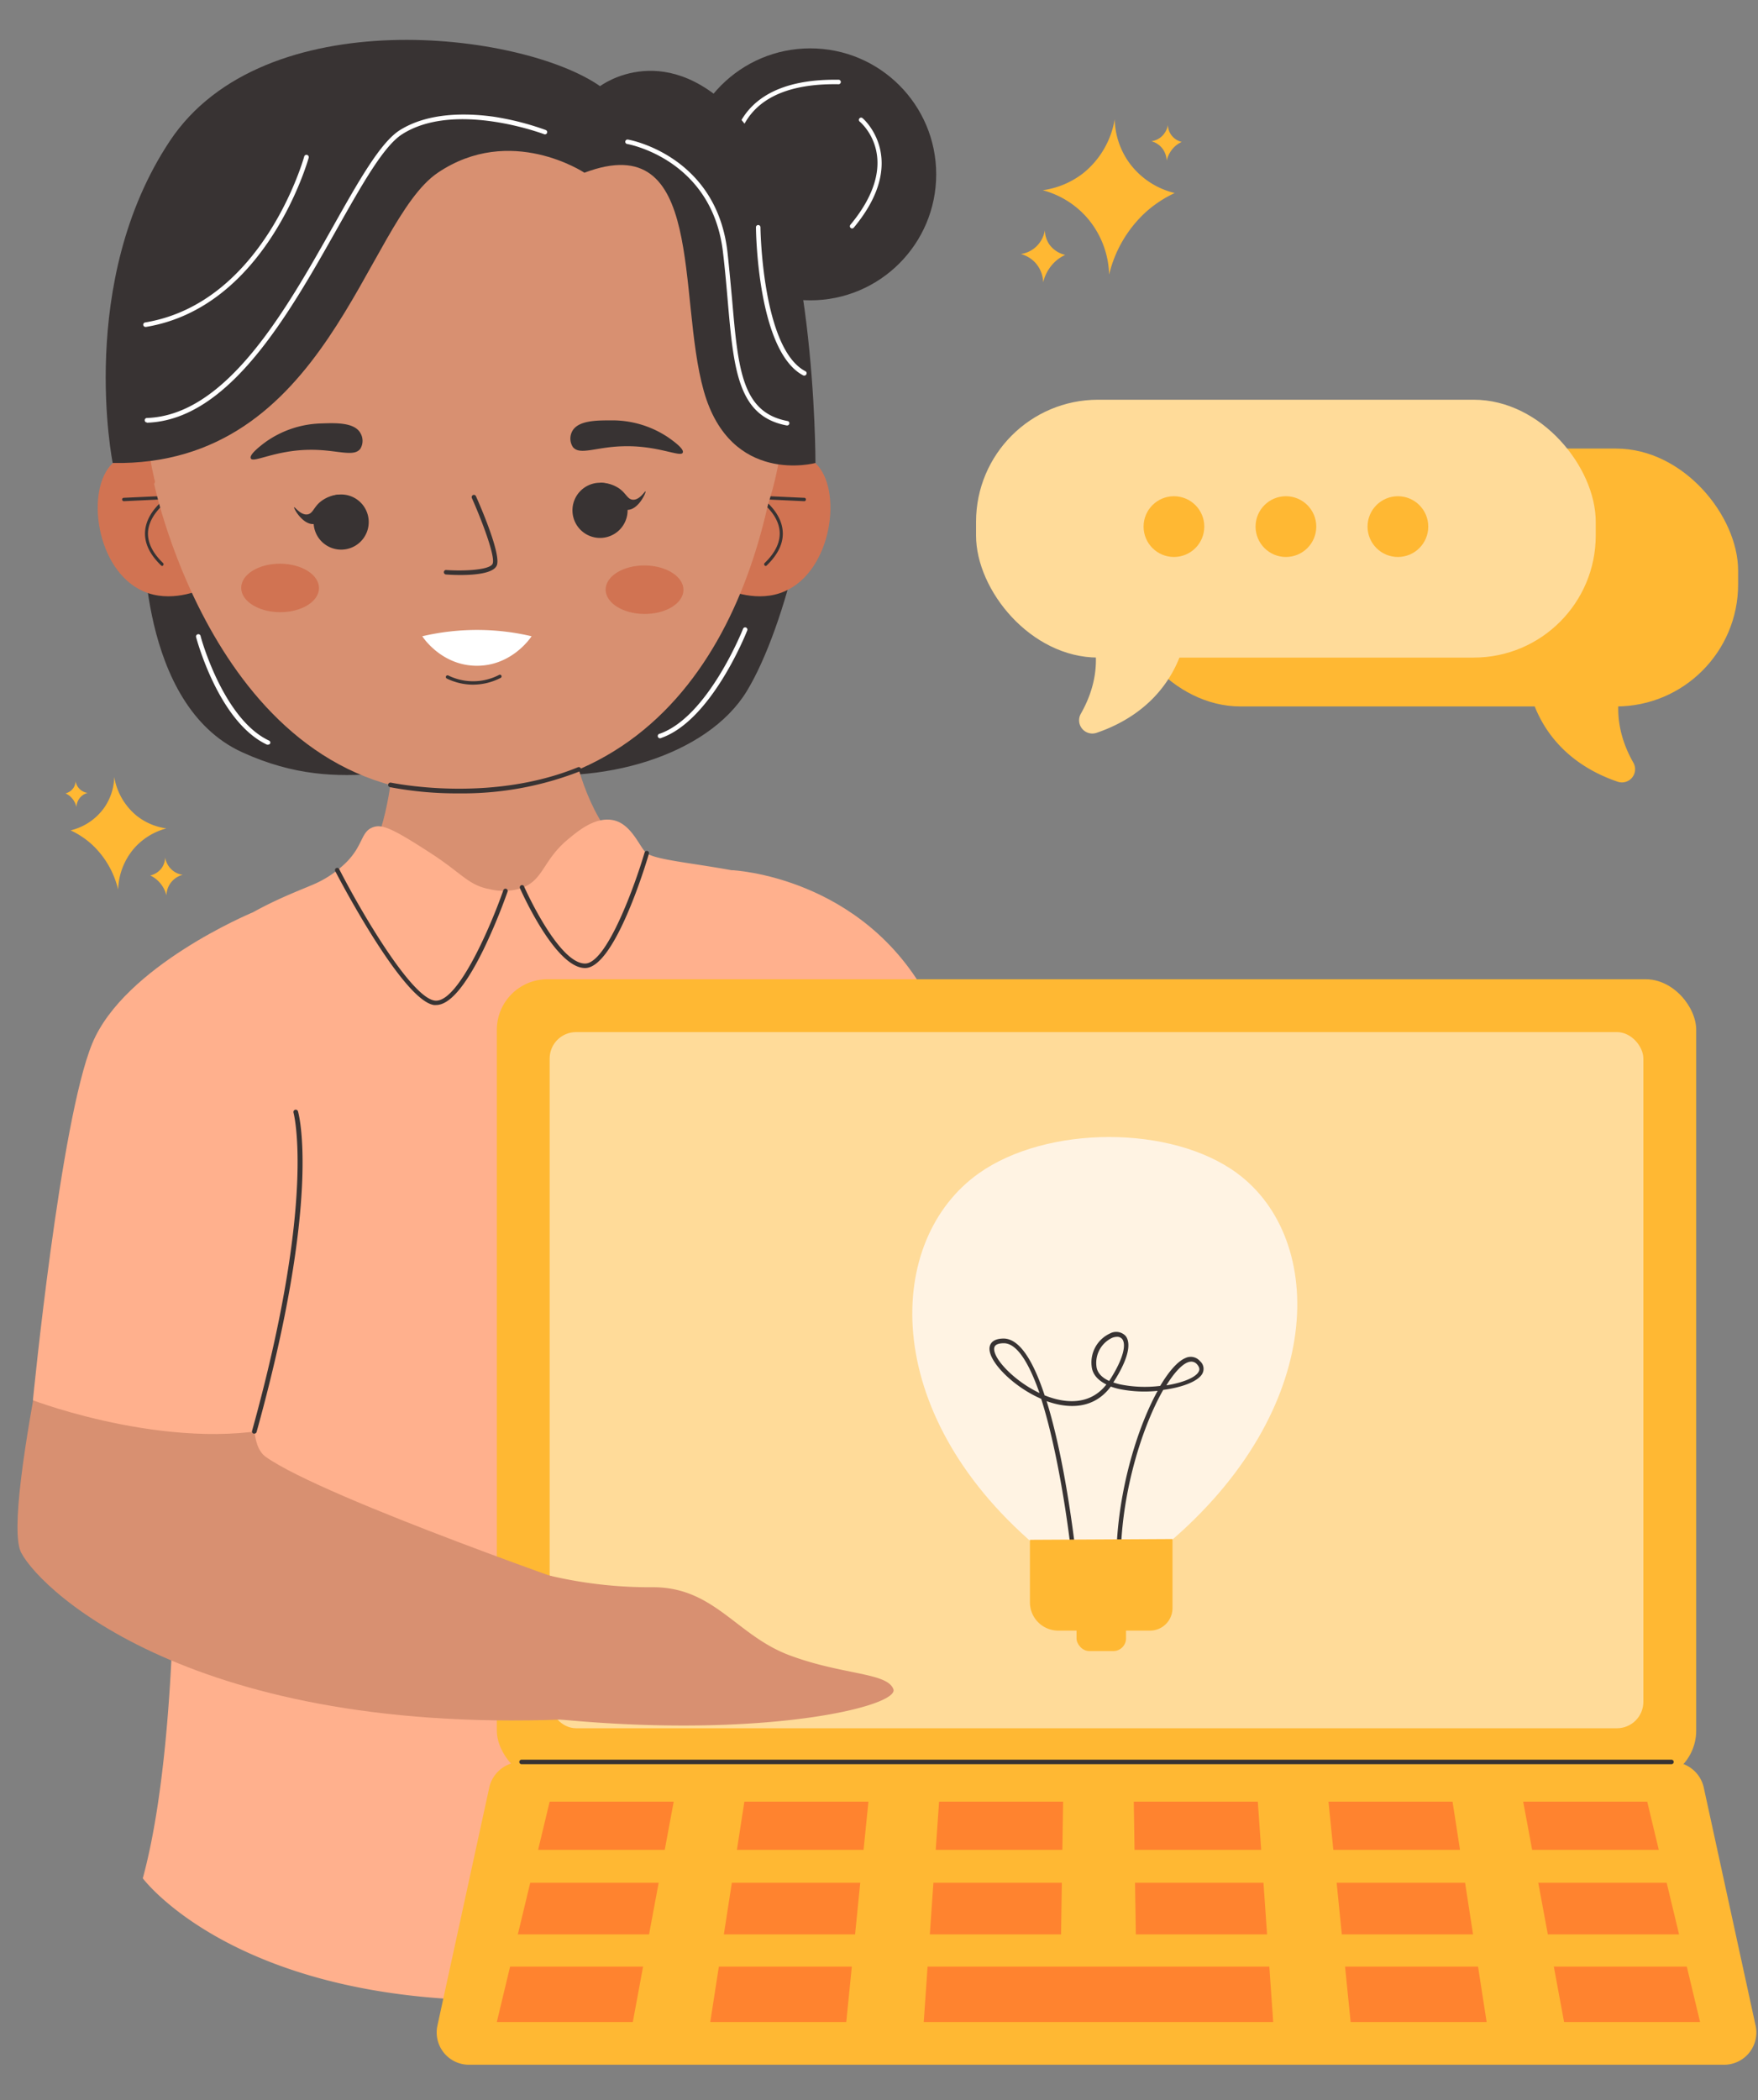 <?xml version="1.0" encoding="UTF-8"?><svg xmlns="http://www.w3.org/2000/svg" xmlns:xlink="http://www.w3.org/1999/xlink" height="466.8" preserveAspectRatio="xMidYMid meet" version="1.0" viewBox="58.8 21.1 390.9 466.8" width="390.9" zoomAndPan="magnify"><rect x="58.8" y="21.1" width="390.9" height="466.8" fill="#808080" stroke="none"/><g><g id="change1_1"><path d="M90.76,139.39s-1.28,38.35,21.9,48.91,37.65.73,58.75,4.22,44.69-3.54,53.4-17.74,17.31-48.9,13-63S103.77,117.42,90.76,139.39Z" fill="#383333"/></g><g id="change1_2"><circle cx="238.97" cy="59.85" fill="#383333" r="28"/></g><g id="change2_1"><path d="M222.93,66.23a.49.49,0,0,1-.47-.34c-.16-.47-3.73-11.53,2.1-19.46,3.71-5,10.37-7.61,19.81-7.61h.9a.5.5,0,0,1,.49.51.5.5,0,0,1-.51.49c-9.57-.16-16.26,2.26-19.89,7.19-5.52,7.52-2,18.45-2,18.56a.51.51,0,0,1-.32.63Z" fill="#fff"/></g><g id="change2_2"><path d="M248.28,71.88a.52.52,0,0,1-.32-.11.5.5,0,0,1-.07-.71c11.93-14.36,2.52-22.55,2.11-22.9a.5.5,0,1,1,.64-.76c.11.09,10.6,9.15-2,24.3A.49.49,0,0,1,248.28,71.88Z" fill="#fff"/></g><g id="change3_1"><path d="M101.61,125.77c-.78-.75-5-4.71-11-4.27-.88.07-4.39.32-6.75,2.54-6.13,5.73-3.78,23.82,6.8,28.47,5.92,2.6,12.2,0,14.32-.95Q103.3,138.66,101.61,125.77Z" fill="#d17352"/></g><g id="change1_3"><path d="M94.89,146.89a.36.36,0,0,1-.26-.11c-2.64-2.54-3.83-5.18-3.55-7.84.35-3.28,2.82-5.71,4.27-6.87l-9,.42a.39.39,0,0,1-.4-.36.38.38,0,0,1,.36-.39l10.21-.47a.38.38,0,0,1,.38.26.38.38,0,0,1-.16.43s-4.51,2.86-5,7.06c-.26,2.42.86,4.85,3.32,7.22a.38.38,0,0,1,0,.53A.37.37,0,0,1,94.89,146.89Z" fill="#383333"/></g><g id="change3_2"><path d="M222.37,125.77c.77-.75,5-4.71,11-4.27.88.07,4.38.32,6.75,2.54,6.12,5.73,3.78,23.82-6.81,28.47-5.91,2.6-12.2,0-14.32-.95Q220.69,138.66,222.37,125.77Z" fill="#d17352"/></g><g id="change1_4"><path d="M229.09,146.89a.36.36,0,0,1-.27-.12.37.37,0,0,1,0-.53c2.46-2.37,3.57-4.8,3.32-7.22-.44-4.2-4.91-7-5-7.06a.37.37,0,0,1-.16-.43.37.37,0,0,1,.37-.26l10.21.47a.38.38,0,1,1,0,.75l-9-.42c1.44,1.16,3.92,3.59,4.26,6.87.29,2.66-.91,5.3-3.54,7.84A.4.4,0,0,1,229.09,146.89Z" fill="#383333"/></g><g id="change4_1"><circle cx="162.14" cy="111.23" fill="#d89071" r="70.93"/></g><g id="change4_2"><path d="M147.13,165.45s1.41,38-7.74,47.87-36.61,13.38-45.06,32.39,20.77,88,0,192.54c0,0,67.94,49.64,179.88,0,0,0-17.95-28.51-23.23-76S262.59,245,246.75,229.16s-41.18-7.39-52.8-23.23-10.47-47.17-10.47-47.17S166.85,148.2,147.13,165.45Z" fill="#d89071"/></g><g id="change4_3"><path d="M93.07,128.63s14.68,71.09,69.91,68.82,68.84-57.87,69.94-90.82C232.92,106.63,142.19,41.79,93.07,128.63Z" fill="#d89071"/></g><g id="change1_5"><path d="M117.56,119.55a22.34,22.34,0,0,1,12.74-4.34c3.11-.11,7.32-.26,8.65,2.16a3.42,3.42,0,0,1,0,3.43c-1.44,2-5.13.25-11,.27-7.81,0-12.84,3-13.37,1.93C114.11,122.2,116.59,120.3,117.56,119.55Z" fill="#383333"/></g><g id="change1_6"><path d="M207.46,118.37a22.28,22.28,0,0,0-12.9-3.84c-3.11,0-7.32,0-8.56,2.49a3.43,3.43,0,0,0,.18,3.43c1.51,1.91,5.13,0,11-.16,7.8-.28,13,2.54,13.43,1.41C211,120.88,208.46,119.08,207.46,118.37Z" fill="#383333"/></g><g id="change1_7"><path d="M161.18,148.9c-1.46,0-2.68-.08-3.22-.12a.5.5,0,0,1-.46-.53.47.47,0,0,1,.53-.46c3.94.28,9.74,0,10.31-1.41.66-1.62-2.49-9.81-4.62-14.59a.51.51,0,0,1,.25-.66.49.49,0,0,1,.66.26c.59,1.3,5.67,12.81,4.64,15.36C168.55,148.55,164.32,148.9,161.18,148.9Z" fill="#383333"/></g><g id="change3_3"><ellipse cx="121.09" cy="151.77" fill="#d17352" rx="5.39" ry="8.65" transform="rotate(-89.72 121.087 151.777)"/></g><g id="change3_4"><ellipse cx="202.12" cy="152.17" fill="#d17352" rx="5.39" ry="8.65" transform="rotate(-89.72 202.116 152.17)"/></g><g id="change1_8"><path d="M196.87,138.52a6.13,6.13,0,1,1-.64-8.63A6.13,6.13,0,0,1,196.87,138.52Z" fill="#383333" fill-rule="evenodd"/></g><g id="change1_9"><path d="M202.34,130.3c-.14-.11-1.31,2-2.86,1.86-1.14-.1-1.44-1.35-2.91-2.43a7.35,7.35,0,0,0-4.34-1.33,15.51,15.51,0,0,0,2.52,3.54c1.42,1.51,2.33,2.48,3.56,2.48C200.79,134.42,202.52,130.45,202.34,130.3Z" fill="#383333" fill-rule="evenodd"/></g><g id="change1_10"><path d="M139.07,141.39a6.13,6.13,0,1,1-.14-8.66A6.14,6.14,0,0,1,139.07,141.39Z" fill="#383333" fill-rule="evenodd"/></g><g id="change1_11"><path d="M124.21,133.83c.13-.12,1.48,1.86,3,1.59,1.13-.2,1.32-1.47,2.68-2.67a7.32,7.32,0,0,1,4.21-1.72,15.62,15.62,0,0,1-2.19,3.75c-1.28,1.63-2.1,2.68-3.32,2.79C126.13,137.8,124,134,124.21,133.83Z" fill="#383333" fill-rule="evenodd"/></g><g id="change1_12"><path d="M164,173.27a13.42,13.42,0,0,1-5.85-1.36.38.38,0,0,1-.18-.5.39.39,0,0,1,.51-.18,12.53,12.53,0,0,0,11.3-.13.37.37,0,1,1,.35.66,13.39,13.39,0,0,1-5.55,1.49Z" fill="#383333"/></g><g id="change1_13"><path d="M160.84,197.43a79.08,79.08,0,0,1-15.33-1.38.5.5,0,1,1,.21-1c.22,0,21.79,4.67,41.58-3.42a.49.49,0,0,1,.65.27.5.5,0,0,1-.27.65A71.55,71.55,0,0,1,160.84,197.43Z" fill="#383333"/></g><g id="change5_1"><path d="M167.68,218.72c-4.72-.85-6.14-3.49-13.11-8-8.64-5.6-10.9-6.54-12.94-5.72-2.59,1-2.06,4-5.85,7.78a23.77,23.77,0,0,1-7.72,5.07c-10.37,4.4-43.44,16-36.58,54.71s9.76,126.9-.93,166c0,0,22.57,30.45,90.15,26.85s101.74-26.85,101.74-26.85-28.35-55.95-27.82-99.25,7.4-98.47-4.22-112.2-43.3-13.2-47.79-16.37c-1.52-1.07-3.31-6.65-7.65-7.39-3.8-.65-7.4,2.26-9.51,4-6,4.82-5.6,9.16-10.56,11.09A12.82,12.82,0,0,1,167.68,218.72Z" fill="#ffb08d"/></g><g id="change5_2"><path d="M221.55,214.5s29.08,1.23,43.75,28.69,21.59,64.75,21.59,64.75l-43.44,3.36Z" fill="#ffb08d"/></g><g id="change1_14"><path d="M188.75,59.49s-16.41-10.92-32.6,0S131.61,124.87,83.86,124c0,0-8.12-40.26,12.72-71.59s78.23-24.32,95.65-12.16c0,0,15-11.43,31.5,7.58S240.12,124,240.12,124s-18.85,5.14-24.83-16S215.73,49.28,188.75,59.49Z" fill="#383333"/></g><g id="change2_3"><path d="M177,162.51c-.3.46-4.46,6.56-12.15,6.56S153,163,152.7,162.51a53.6,53.6,0,0,1,12.67-1.4A53,53,0,0,1,177,162.51Z" fill="#fff"/></g><g id="change6_1"><path d="M74.5,205.65a19,19,0,0,1,4.78,3.18,19.93,19.93,0,0,1,5.79,10,14.69,14.69,0,0,1,3.62-9.26,14.49,14.49,0,0,1,7.1-4.35,13.62,13.62,0,0,1-6.52-2.75,14.16,14.16,0,0,1-5.07-8.69A12.46,12.46,0,0,1,82,200.58,12.82,12.82,0,0,1,74.5,205.65Z" fill="#ffb833"/></g><g id="change6_2"><path d="M92.2,215.68a6.12,6.12,0,0,1,1.61,1.07,6.76,6.76,0,0,1,2,3.37,4.82,4.82,0,0,1,3.61-4.59,4.47,4.47,0,0,1-2.19-.93,4.72,4.72,0,0,1-1.71-2.93,4.23,4.23,0,0,1-.73,2.3A4.37,4.37,0,0,1,92.2,215.68Z" fill="#ffb833"/></g><g id="change6_3"><path d="M73.37,197.43a4.72,4.72,0,0,1,1.1.73,4.57,4.57,0,0,1,1.33,2.31,3.41,3.41,0,0,1,.84-2.14,3.34,3.34,0,0,1,1.63-1,3.15,3.15,0,0,1-2.67-2.64,2.8,2.8,0,0,1-.5,1.57A3,3,0,0,1,73.37,197.43Z" fill="#ffb833"/></g><g id="change6_4"><path d="M320,64a26.22,26.22,0,0,0-6.58,4.38,27.47,27.47,0,0,0-8,13.75,20.16,20.16,0,0,0-5-12.75,19.94,19.94,0,0,0-9.76-6,18.88,18.88,0,0,0,9-3.79,19.49,19.49,0,0,0,7-12,17.21,17.21,0,0,0,3,9.36A17.57,17.57,0,0,0,320,64Z" fill="#ffb833"/></g><g id="change6_5"><path d="M295.65,77.75a8.87,8.87,0,0,0-2.21,1.47,9.28,9.28,0,0,0-2.69,4.64,6.77,6.77,0,0,0-1.68-4.3,6.7,6.7,0,0,0-3.29-2,6.33,6.33,0,0,0,3-1.28,6.46,6.46,0,0,0,2.35-4,5.94,5.94,0,0,0,1,3.16A6,6,0,0,0,295.65,77.75Z" fill="#ffb833"/></g><g id="change6_6"><path d="M321.57,52.64a5.94,5.94,0,0,0-1.52,1,6.39,6.39,0,0,0-1.84,3.17,4.67,4.67,0,0,0-1.14-2.94,4.6,4.6,0,0,0-2.26-1.38,4.36,4.36,0,0,0,2.07-.87,4.49,4.49,0,0,0,1.61-2.76,4,4,0,0,0,.69,2.16A4,4,0,0,0,321.57,52.64Z" fill="#ffb833"/></g><g id="change6_7"><rect fill="#ffb833" height="178.22" rx="11.25" width="266.69" x="169.27" y="238.74"/></g><g id="change6_8"><path d="M442,480H163.21a7.18,7.18,0,0,1-7.17-8.59l11.56-53.07a7.28,7.28,0,0,1,7.17-5.64H430.46a7.27,7.27,0,0,1,7.17,5.64l11.56,53.07A7.17,7.17,0,0,1,442,480Z" fill="#ffb833"/></g><g id="change7_1"><rect fill="#ffdb99" height="154.72" rx="5.87" width="243.19" x="181.02" y="250.49"/></g><g id="change8_1"><path d="M206.61 432.23L178.45 432.23 181.02 421.53 208.6 421.53 206.61 432.23z" fill="#ff832f"/></g><g id="change8_2"><path d="M250.82 432.23L222.66 432.23 224.31 421.53 251.9 421.53 250.82 432.23z" fill="#ff832f"/></g><g id="change8_3"><path d="M295.02 432.23L266.86 432.23 267.61 421.53 295.19 421.53 295.02 432.23z" fill="#ff832f"/></g><g id="change8_4"><path d="M339.23 432.23L311.07 432.23 310.9 421.53 338.48 421.53 339.23 432.23z" fill="#ff832f"/></g><g id="change8_5"><path d="M383.44 432.23L355.27 432.23 354.2 421.53 381.78 421.53 383.44 432.23z" fill="#ff832f"/></g><g id="change8_6"><path d="M427.64 432.23L399.48 432.23 397.49 421.53 425.07 421.53 427.64 432.23z" fill="#ff832f"/></g><g id="change8_7"><path d="M203.12 451.03L173.94 451.03 176.7 439.55 205.26 439.55 203.12 451.03z" fill="#ff832f"/></g><g id="change8_8"><path d="M248.93 451.03L219.75 451.03 221.53 439.55 250.08 439.55 248.93 451.03z" fill="#ff832f"/></g><g id="change8_9"><path d="M294.73 451.03L265.55 451.03 266.35 439.55 294.91 439.55 294.73 451.03z" fill="#ff832f"/></g><g id="change8_10"><path d="M340.54 451.03L311.36 451.03 311.18 439.55 339.74 439.55 340.54 451.03z" fill="#ff832f"/></g><g id="change8_11"><path d="M386.34 451.03L357.16 451.03 356.01 439.55 384.57 439.55 386.34 451.03z" fill="#ff832f"/></g><g id="change8_12"><path d="M432.15 451.03L402.97 451.03 400.84 439.55 429.39 439.55 432.15 451.03z" fill="#ff832f"/></g><g id="change8_13"><path d="M199.51 470.5L169.27 470.5 172.22 458.19 201.79 458.19 199.51 470.5z" fill="#ff832f"/></g><g id="change8_14"><path d="M246.97 470.5L216.73 470.5 218.64 458.19 248.21 458.19 246.97 470.5z" fill="#ff832f"/></g><g id="change8_15"><path d="M341.9 470.5L264.2 470.5 265.05 458.19 341.04 458.19 341.9 470.5z" fill="#ff832f"/></g><g id="change8_16"><path d="M389.36 470.5L359.12 470.5 357.88 458.19 387.45 458.19 389.36 470.5z" fill="#ff832f"/></g><g id="change8_17"><path d="M436.82 470.5L406.58 470.5 404.3 458.19 433.87 458.19 436.82 470.5z" fill="#ff832f"/></g><g id="change1_15"><path d="M430.46,413.2H174.77a.5.5,0,0,1,0-1H430.46a.5.5,0,0,1,0,1Z" fill="#383333"/></g><g id="change9_1"><path d="M288.89,364.47c-34.61-29.67-33.31-67.8-12.45-82.59,15.11-10.71,42.83-10.82,57.47,0,19.84,14.67,19.85,52.55-15.69,82.49Z" fill="#fff3e3"/></g><g id="change1_16"><path d="M307.57,371.2a.5.5,0,0,1-.5-.48c-.58-15.28,4.1-31.38,9.14-40.5a28.21,28.21,0,0,1-8.52-.4,14.78,14.78,0,0,1-1.9-.55c-4.2,5.63-10.44,4.62-14.27,3.24,4.47,14.31,6.59,34.73,6.73,36a.5.5,0,0,1-1,.11c-.85-8.41-3.25-25.08-6.94-36.63-6.22-2.67-12-8.48-11.46-11.54.16-.83.82-1.83,3.09-1.85h0c3.72,0,6.76,5.4,9.15,12.65l.06,0c3.41,1.37,9.57,2.78,13.66-2.44-2-1-3.13-2.35-3.28-4.1a7.09,7.09,0,0,1,4.08-7.24,2.89,2.89,0,0,1,3.45.52c.83,1,1.58,3.7-2.71,10.37.51.17,1,.31,1.53.43a27.6,27.6,0,0,0,8.9.33c1.94-3.27,3.9-5.48,5.61-6.19a2.7,2.7,0,0,1,3.23.68,2.26,2.26,0,0,1,.49,2.86c-1,1.69-4.53,3-8.66,3.54-4.94,8.62-10,24.78-9.41,40.61a.5.5,0,0,1-.49.52ZM282,319.64h0c-1.28,0-2,.36-2.12,1-.42,2.25,4.33,7.34,10.06,10.07C287.67,324.23,285,319.64,282,319.64Zm41.69,4.09a2.2,2.2,0,0,0-.86.19c-1.35.56-3,2.36-4.68,5.08,3.54-.56,6.42-1.69,7.16-3,.2-.34.37-.88-.36-1.69A1.67,1.67,0,0,0,323.66,323.73Zm-16.5-5.52a3,3,0,0,0-1.14.25,6.15,6.15,0,0,0-3.46,6.22c.13,1.63,1.38,2.68,2.87,3.36l0-.06c3.41-5.27,3.71-8.25,2.85-9.29A1.45,1.45,0,0,0,307.16,318.21Z" fill="#383333"/></g><g id="change6_9"><rect fill="#ffb833" height="9.94" rx="2.83" width="11.01" x="298.17" y="378.12"/></g><g id="change6_10"><path d="M287.81,363.33v13.89a6.29,6.29,0,0,0,6.29,6.29h20.41a5,5,0,0,0,5-5V363.16Z" fill="#ffb833"/></g><g id="change4_4"><path d="M107.57,231.17s-22.15,11.11-27,33.21-21.8,92.86-17.05,101.83,40.39,42.25,128.74,36.64l1.25-27.13s-62.4-21.49-75.6-30.81S146.38,248.19,107.57,231.17Z" fill="#d89071"/></g><g id="change5_3"><path d="M114.73,224S86.45,235.79,79.32,253s-13.2,79.32-13.2,79.32,33,12.56,58.08,5.16c0,0,8.19-52.8,6.87-80S122.42,223.36,114.73,224Z" fill="#ffb08d"/></g><g id="change4_5"><path d="M180.73,371.22A96.86,96.86,0,0,0,204,373.87c13.64,0,18.52,10.7,30.34,15.12s21.73,3.81,23.11,7.54-28.17,11.09-74,6.75Z" fill="#d89071"/></g><g id="change1_17"><path d="M155.76,244.47a2.59,2.59,0,0,1-.48,0c-7-1.08-21.31-28.53-21.91-29.7a.5.5,0,1,1,.88-.46c5,9.74,15.95,28.37,21.18,29.17s12.83-17.43,15.29-24.53a.51.51,0,0,1,.63-.31.5.5,0,0,1,.31.64,129.6,129.6,0,0,1-5.36,12.88C162.29,240.32,158.75,244.47,155.76,244.47Z" fill="#383333"/></g><g id="change1_18"><path d="M188.89,236.25c-6.59,0-14.14-17-14.45-17.68a.5.5,0,1,1,.91-.4c.08.17,7.6,17.08,13.54,17.08,4.89,0,11.22-17.81,13.24-24.68a.51.51,0,0,1,.63-.34.5.5,0,0,1,.33.62C202.33,213.45,195.41,236.25,188.89,236.25Z" fill="#383333"/></g><g id="change1_19"><path d="M115.33,339.73l-.13,0a.49.49,0,0,1-.35-.62c14.34-51.67,9.26-70.54,9.21-70.72a.5.5,0,0,1,1-.28c.22.76,5.24,19.24-9.21,71.27A.5.5,0,0,1,115.33,339.73Z" fill="#383333"/></g><g id="change6_11"><rect fill="#ffb833" height="57.31" rx="27.13" transform="rotate(-180 376.38 149.46)" width="137.79" x="307.48" y="120.81"/></g><g id="change6_12"><path d="M421.24,168.77s-6.35,9.37.75,21.85a2.93,2.93,0,0,1-3.52,4.21c-7.58-2.57-18.29-8.94-20.46-24.54Z" fill="#ffb833"/></g><g id="change7_2"><rect fill="#ffdb99" height="57.31" rx="27.13" width="137.79" x="275.83" y="109.94"/></g><g id="change7_3"><path d="M299.87,157.9s6.35,9.38-.75,21.85a2.94,2.94,0,0,0,3.52,4.22c7.59-2.58,18.29-8.94,20.46-24.55Z" fill="#ffdb99"/></g><g id="change6_13"><circle cx="319.83" cy="138.14" fill="#ffb833" r="6.75"/></g><g id="change6_14"><circle cx="344.73" cy="138.14" fill="#ffb833" r="6.75"/></g><g id="change6_15"><circle cx="369.63" cy="138.14" fill="#ffb833" r="6.75"/></g><g id="change2_4"><path d="M91.48,115a.5.5,0,0,1-.5-.49.49.49,0,0,1,.48-.51c17.74-.59,30.91-23.94,41.48-42.71,5.6-9.94,10.44-18.52,14.75-21.25,6.37-4,14.87-3.83,20.88-3A61.68,61.68,0,0,1,180.16,50a.51.51,0,0,1,.28.65.5.5,0,0,1-.64.28c-.2-.07-19.85-7.47-31.57,0-4.1,2.6-8.88,11.08-14.42,20.9-10.7,19-24,42.62-42.32,43.22Z" fill="#fff"/></g><g id="change2_5"><path d="M91.19,93.76a.5.5,0,0,1-.08-1c26.22-4.38,35.24-36.53,35.33-36.86a.5.5,0,0,1,1,.26c-.09.33-9.26,33.1-36.12,37.59Z" fill="#fff"/></g><g id="change2_6"><path d="M233.83,115.66h-.09c-10.91-2.05-11.8-12.41-13.16-28.09-.28-3.24-.57-6.59-1-10.21-2.31-20.87-21.14-24.23-21.33-24.26a.49.49,0,0,1-.41-.57.5.5,0,0,1,.57-.41c.2,0,19.77,3.5,22.16,25.13.4,3.63.69,7,1,10.23,1.36,15.77,2.18,25.28,12.35,27.2a.48.48,0,0,1,.39.58A.49.49,0,0,1,233.83,115.66Z" fill="#fff"/></g><g id="change2_7"><path d="M237.61,104.58a.53.53,0,0,1-.24-.06c-10.1-5.36-10.47-31.78-10.48-32.91a.5.5,0,0,1,1,0c0,.27.37,27,10,32a.49.49,0,0,1,.21.67A.5.5,0,0,1,237.61,104.58Z" fill="#fff"/></g><g id="change2_8"><path d="M118.38,186.6a.54.54,0,0,1-.22,0c-10.65-5-15.55-23.14-15.76-23.91a.5.5,0,1,1,1-.25c0,.18,5,18.48,15.22,23.26a.49.49,0,0,1,.24.66A.51.51,0,0,1,118.38,186.6Z" fill="#fff"/></g><g id="change2_9"><path d="M205.64,185.18a.5.5,0,0,1-.16-1c10.75-3.75,18.45-23.1,18.53-23.29a.5.5,0,1,1,.93.36c-.32.81-8,20-19.13,23.87A.51.51,0,0,1,205.64,185.18Z" fill="#fff"/></g></g></svg>